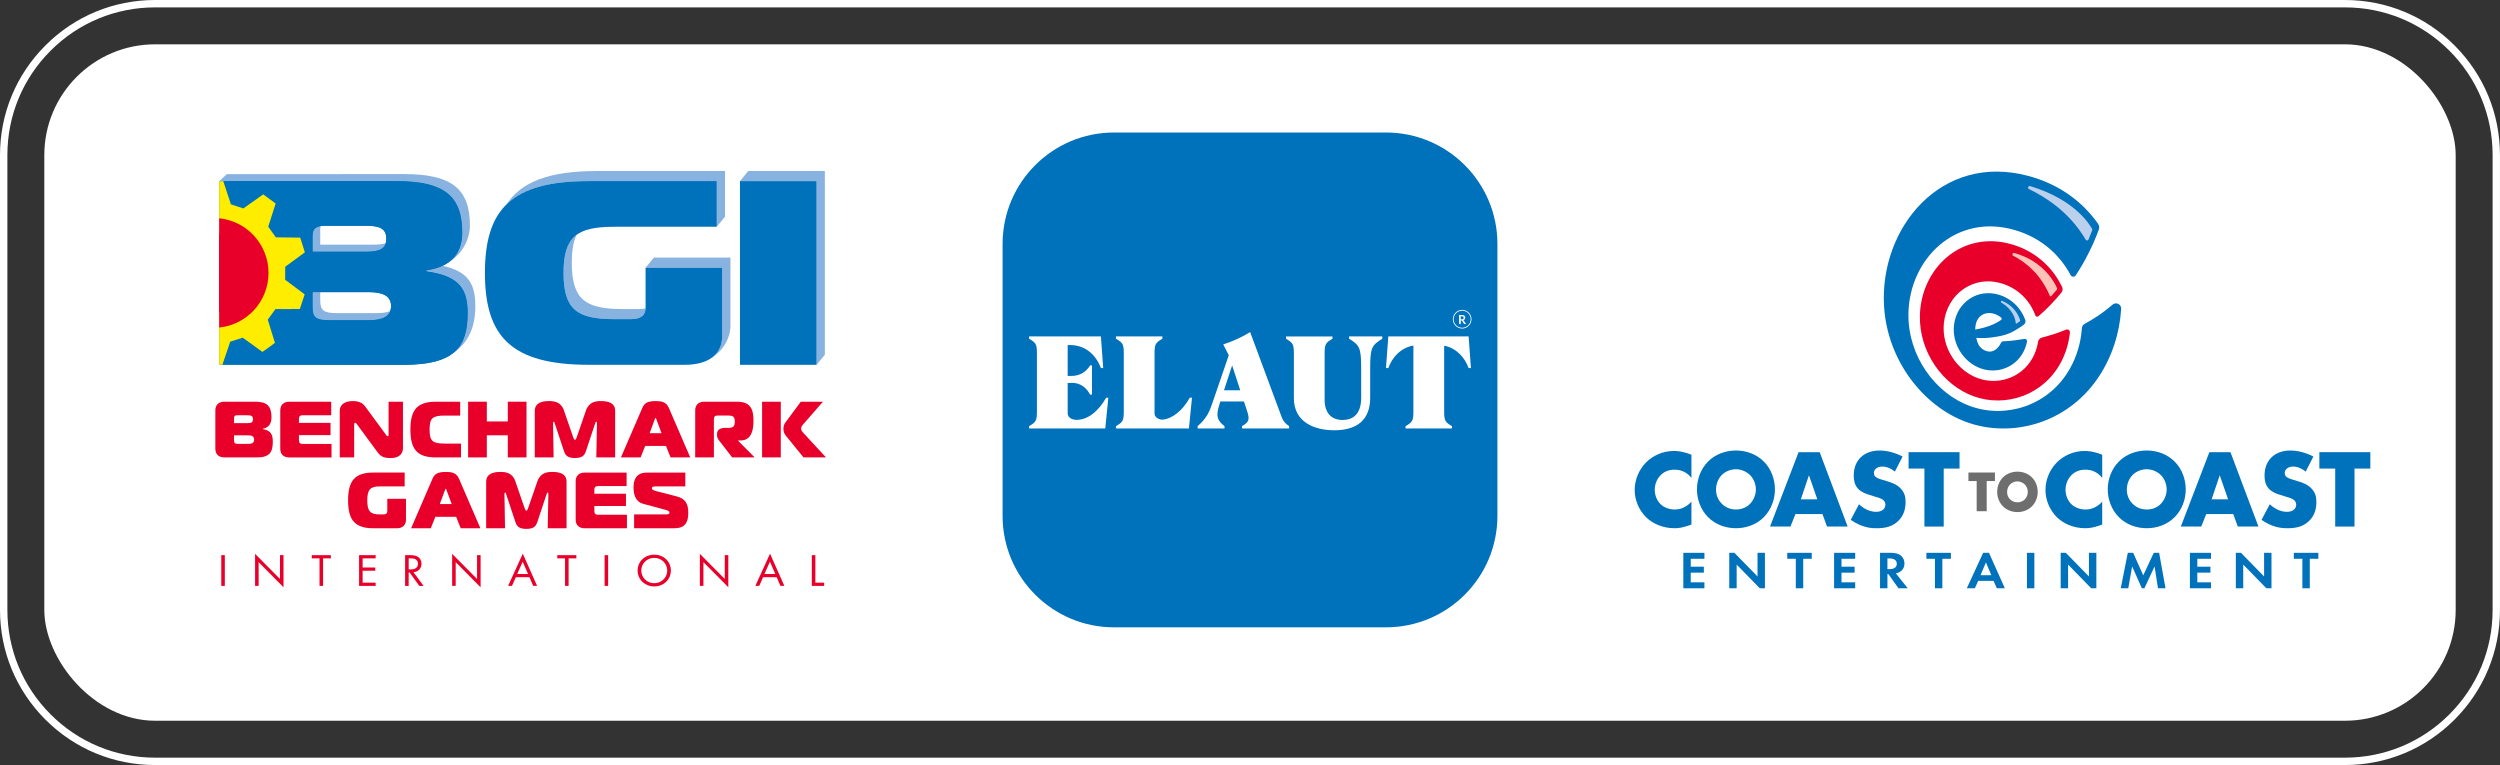 <?xml version="1.0" encoding="UTF-8"?>
<svg id="Layer_1" data-name="Layer 1" xmlns="http://www.w3.org/2000/svg" xmlns:xlink="http://www.w3.org/1999/xlink" viewBox="0 0 1919.06 587.26">
  <rect x="0" y="0" width="1919.06" height="587.26" fill="#333333" stroke="none"/>
  <defs>
    <style>
      .cls-1 {
        fill: #0071bb;
      }

      .cls-2 {
        fill: #fff;
      }

      .cls-3 {
        fill: #6e6e6e;
      }

      .cls-4, .cls-5 {
        fill: none;
      }

      .cls-6 {
        clip-path: url(#clippath-1);
      }

      .cls-7 {
        fill: #ffc2b9;
      }

      .cls-8 {
        fill: #bbd0ed;
      }

      .cls-5 {
        stroke: #fff;
        stroke-width: .63px;
      }

      .cls-9 {
        clip-path: url(#clippath-2);
      }

      .cls-10 {
        fill: #88b2df;
      }

      .cls-11 {
        clip-path: url(#clippath);
      }

      .cls-12 {
        fill: #e8002a;
      }

      .cls-13 {
        fill: #ffed00;
      }
    </style>
    <clipPath id="clippath">
      <rect class="cls-4" x="769.61" y="101.71" width="379.84" height="379.84"/>
    </clipPath>
    <clipPath id="clippath-1">
      <rect class="cls-4" x="1235" y="113.69" width="604.94" height="356.3"/>
    </clipPath>
    <clipPath id="clippath-2">
      <rect class="cls-4" x="1235" y="113.69" width="604.94" height="356.3"/>
    </clipPath>
  </defs>
  <path class="cls-2" d="M1800,5.67c30.29,0,58.76,11.79,80.18,33.21,21.42,21.42,33.21,49.89,33.21,80.18v349.15c0,30.29-11.79,58.76-33.21,80.18-21.42,21.42-49.89,33.21-80.18,33.21H119.06c-30.29,0-58.76-11.79-80.18-33.21-21.42-21.42-33.21-49.89-33.21-80.18V119.06c0-30.29,11.79-58.76,33.21-80.18C60.29,17.46,88.77,5.67,119.06,5.67h1680.94M1800,0H119.06c-31.8,0-61.7,12.38-84.18,34.87C12.38,57.36,0,87.25,0,119.06v349.15c0,31.8,12.38,61.7,34.87,84.18,22.49,22.49,52.38,34.87,84.18,34.87h1680.94c31.8,0,61.7-12.38,84.18-34.87,22.49-22.49,34.87-52.38,34.87-84.18V119.06c0-31.8-12.38-61.7-34.87-84.18-22.49-22.49-52.38-34.87-84.18-34.87h0Z"/>
  <rect class="cls-2" x="34.02" y="34.02" width="1851.02" height="519.23" rx="85.04" ry="85.04"/>
  <g class="cls-11">
    <g>
      <path class="cls-1" d="M1063.9,101.71h-208.74c-47.25,0-85.55,38.3-85.55,85.55v208.74c0,47.25,38.3,85.55,85.55,85.55h208.74c47.25,0,85.55-38.3,85.55-85.55v-208.74c0-47.25-38.3-85.55-85.55-85.55Z"/>
      <path class="cls-2" d="M1121.3,246.03v2.71h-1.29v-6.93h2.11c.47,0,.88.05,1.21.15.34.1.62.23.83.41.22.18.38.39.47.63.1.24.15.51.15.81,0,.23-.03.45-.1.66-.07.21-.17.4-.3.57-.13.17-.29.32-.48.45-.19.13-.4.23-.65.31.16.09.3.23.42.4l1.74,2.56h-1.16c-.11,0-.21-.02-.29-.07-.08-.04-.14-.11-.2-.19l-1.46-2.22c-.05-.08-.12-.14-.18-.18-.06-.04-.16-.05-.29-.05h-.55ZM1121.3,245.11h.81c.24,0,.45-.03.63-.09.18-.06.33-.14.45-.25.12-.11.21-.24.26-.38s.09-.31.09-.48c0-.35-.12-.62-.35-.81-.23-.19-.58-.28-1.06-.28h-.82v2.3Z"/>
      <path class="cls-5" d="M1122.4,238.19c3.78,0,6.85,3.07,6.85,6.85s-3.07,6.85-6.85,6.85c-3.78,0-6.85-3.07-6.85-6.85,0-3.78,3.07-6.85,6.85-6.85Z"/>
      <path class="cls-2" d="M789.93,328.91v-1.78c5.24-3.06,6.03-4.15,6.03-11.27v-44.57c0-7.11-.79-8.2-6.03-11.26v-1.78h55.14l1.78,24.31h-1.78c-3.66-9.88-11.66-17.69-23.72-17.69h-1.78v23.72h2.96c6.03,0,11.27-2.96,14.23-8.1h1.48v22.43h-1.48c-2.17-4.35-6.82-9.29-14.23-8.99l-2.96.1v23.22c0,3.26,3.26,5.04,6.92,5.04h.1c8.7,0,16.9-7.02,22.53-17h1.68l-2.37,23.62h-58.5Z"/>
      <path class="cls-2" d="M856.61,328.91v-1.78c5.24-3.06,6.03-4.15,6.03-11.27v-44.57c0-7.11-.79-8.2-6.03-11.26v-1.78h35.67v1.78c-5.24,3.06-6.03,4.15-6.03,11.26v45.95c0,2.97,2.67,4.64,5.83,4.94,7.81-.59,15.61-6.92,21.25-16.9h1.68l-2.37,23.62h-56.03Z"/>
      <path class="cls-2" d="M919.32,328.91v-1.78c7.41-6.42,9.29-11.66,11.86-19.27l12.05-35.18-4.25-8.3c6.62-2.27,12.85-4.64,20.65-9.49l23.42,63.14c1.38,3.66,2.08,6.13,6.52,9.09v1.78h-36.17v-1.78c3.56-2.08,5.04-3.66,5.04-6.32,0-1.88-.79-4.35-1.98-7.9l-1.58-4.74h-18.08c-1.38,4.25-2.27,7.31-2.27,9.88,0,3.46,1.48,6.03,5.44,9.09v1.78h-20.65ZM939.58,299.56h12.45l-6.22-19.07-6.23,19.07Z"/>
      <path class="cls-2" d="M1024.23,330.29c-14.72,0-31.03-5.83-31.03-24.7v-34.29c0-7.11-.79-8.2-6.03-11.26v-1.78h35.67v1.78c-5.24,3.06-6.03,4.15-6.03,11.26v35.48c0,10.28,5.24,15.61,13.83,15.61,6.23,0,14.23-2.87,14.23-17v-22.73c0-15.81-1.28-17.69-9.29-22.63v-1.78h25.49v1.78c-8,4.94-9.29,6.82-9.29,22.63v22.73c0,15.91-8.99,24.9-27.57,24.9Z"/>
      <path class="cls-2" d="M1078.93,328.91v-1.78c5.24-3.06,6.03-4.15,6.03-11.27v-50.59c-9.68,1.68-16.21,8.89-19.27,17.29h-1.78l1.78-24.31h61.66l1.78,24.31h-1.78c-3.16-8.7-9.88-15.51-18.77-17.19v50.5c0,7.12.79,8.2,6.03,11.27v1.78h-35.67Z"/>
    </g>
  </g>
  <g class="cls-6">
    <polygon class="cls-1" points="1308.35 428.93 1297.85 428.93 1297.85 435.01 1307.91 435.01 1307.91 439.58 1297.85 439.58 1297.85 447.01 1308.35 447.01 1308.35 451.58 1292.17 451.58 1292.17 424.36 1308.35 424.36 1308.35 428.93"/>
    <polygon class="cls-1" points="1327.42 451.58 1327.42 424.36 1331.36 424.36 1349.11 442.52 1349.11 424.36 1354.79 424.36 1354.79 451.58 1350.86 451.58 1333.1 433.38 1333.1 451.58 1327.42 451.58"/>
    <polygon class="cls-1" points="1384.19 428.93 1384.19 451.58 1378.5 451.58 1378.5 428.93 1371.95 428.93 1371.95 424.36 1390.75 424.36 1390.75 428.93 1384.19 428.93"/>
    <polygon class="cls-1" points="1424.08 428.93 1413.58 428.93 1413.58 435.01 1423.64 435.01 1423.64 439.58 1413.58 439.58 1413.58 447.01 1424.08 447.01 1424.08 451.58 1407.9 451.58 1407.9 424.36 1424.08 424.36 1424.08 428.93"/>
    <g class="cls-9">
      <path class="cls-1" d="M1451.59,424.36c4.02,0,6.08.98,7.43,2.04,2.23,1.75,2.89,4.08,2.89,6.12,0,2.65-1.14,4.98-3.41,6.41-.74.49-1.79.94-3.19,1.18l9.1,11.47h-7.08l-7.78-10.94h-.7v10.94h-5.68v-27.23h8.44ZM1448.83,436.89h1.62c1.09,0,5.6-.12,5.6-4.12s-4.46-4.08-5.51-4.08h-1.71v8.2Z"/>
      <polygon class="cls-1" points="1490.99 428.93 1490.99 451.58 1485.31 451.58 1485.31 428.93 1478.75 428.93 1478.75 424.36 1497.55 424.36 1497.55 428.93 1490.99 428.93"/>
      <path class="cls-1" d="M1530.27,445.87h-11.76l-2.58,5.71h-6.16l12.55-27.23h4.46l12.2,27.23h-6.12l-2.58-5.71ZM1528.6,441.54l-4.16-9.8-4.15,9.8h8.31Z"/>
      <rect class="cls-1" x="1555.94" y="424.36" width="5.68" height="27.23"/>
      <polygon class="cls-1" points="1581.83 451.58 1581.83 424.36 1585.77 424.36 1603.52 442.52 1603.52 424.36 1609.21 424.36 1609.21 451.58 1605.27 451.58 1587.52 433.38 1587.52 451.58 1581.83 451.58"/>
      <polygon class="cls-1" points="1633.36 424.36 1637.47 424.36 1645.21 441.66 1653.3 424.36 1657.4 424.36 1662.3 451.58 1656.53 451.58 1653.91 434.81 1646.08 451.58 1644.16 451.58 1636.68 434.81 1633.71 451.58 1627.93 451.58 1633.36 424.36"/>
      <polygon class="cls-1" points="1697.21 428.93 1686.71 428.93 1686.71 435.01 1696.77 435.01 1696.77 439.58 1686.71 439.58 1686.71 447.01 1697.21 447.01 1697.21 451.58 1681.03 451.58 1681.03 424.36 1697.21 424.36 1697.21 428.93"/>
      <polygon class="cls-1" points="1716.28 451.58 1716.28 424.36 1720.22 424.36 1737.97 442.52 1737.97 424.36 1743.65 424.36 1743.65 451.58 1739.72 451.58 1721.96 433.38 1721.96 451.58 1716.28 451.58"/>
      <polygon class="cls-1" points="1773.05 428.93 1773.05 451.58 1767.36 451.58 1767.36 428.93 1760.8 428.93 1760.8 424.36 1779.61 424.36 1779.61 428.93 1773.05 428.93"/>
      <path class="cls-1" d="M1298.4,402.66c-5.91,2.14-9.16,2.82-12.84,2.82-9.93,0-17.38-3.94-22.09-8.56-5.56-5.57-8.65-13.35-8.65-20.8,0-8.13,3.51-15.84,8.65-21.06,5.05-5.14,12.67-8.9,21.57-8.9,2.74,0,7.19.43,13.35,2.91v17.72c-4.79-5.91-10.44-6.25-12.93-6.25-4.28,0-7.53,1.29-10.27,3.77-3.51,3.25-4.97,7.7-4.97,11.73s1.63,8.3,4.62,11.13c2.48,2.31,6.42,3.94,10.61,3.94,2.23,0,7.7-.26,12.93-5.99v17.55Z"/>
      <path class="cls-1" d="M1321.58,364.74c-2.93,2.99-4.31,7.19-4.31,11.21,0,5.05,2.28,8.56,4.31,10.62,2.6,2.65,6.26,4.54,10.98,4.54s8.38-1.8,10.9-4.45c2.52-2.65,4.39-6.59,4.39-10.96s-1.87-8.39-4.39-10.96c-3.01-3-7.16-4.54-10.9-4.54s-8.05,1.46-10.98,4.54M1353.94,397.01c-5.53,5.56-13.34,8.47-21.39,8.47s-15.86-2.91-21.39-8.47c-5.77-5.82-8.54-13.78-8.54-21.32s2.77-15.66,8.54-21.4c5.53-5.57,13.34-8.47,21.39-8.47s15.86,2.91,21.39,8.47c5.77,5.74,8.54,13.78,8.54,21.4s-2.77,15.49-8.54,21.32"/>
      <path class="cls-1" d="M1395.02,383.32l-6.42-18.49-6.25,18.49h12.67ZM1398.96,394.61h-20.72l-3.85,9.59h-15.66l21.91-57.1h16.18l21.49,57.1h-15.84l-3.51-9.59Z"/>
      <path class="cls-1" d="M1426.99,387.08c3.17,3,7.96,5.82,13.1,5.82,3,0,4.79-.94,5.74-1.97.86-.85,1.46-2.14,1.46-3.6,0-1.11-.43-2.4-1.63-3.43-1.46-1.28-3.68-1.88-7.36-2.99l-3.85-1.2c-2.4-.77-5.91-2.06-8.22-4.62-2.91-3.17-3.25-7.19-3.25-10.1,0-7.02,2.74-11.3,5.22-13.78,2.91-2.91,7.7-5.39,14.64-5.39,5.65,0,12.24,1.8,17.63,4.62l-5.91,11.56c-4.45-3.51-7.79-3.85-9.76-3.85-1.46,0-3.42.34-4.88,1.71-.86.85-1.46,1.8-1.46,3.08,0,1.03.17,1.8.77,2.57.43.51,1.46,1.54,4.96,2.57l4.54,1.37c3.6,1.11,7.36,2.4,10.36,5.65,2.91,3.08,3.68,6.25,3.68,10.19,0,5.22-1.28,10.27-5.39,14.38-4.88,4.88-10.78,5.82-16.86,5.82-3.6,0-7.02-.34-11.21-1.88-.94-.34-4.54-1.71-8.65-4.54l6.34-11.98Z"/>
      <polygon class="cls-1" points="1492.04 359.69 1492.04 404.2 1477.23 404.2 1477.23 359.69 1465.07 359.69 1465.07 347.1 1504.19 347.1 1504.19 359.69 1492.04 359.69"/>
      <polygon class="cls-3" points="1525.04 369.27 1525.04 392.42 1517.34 392.42 1517.34 369.27 1511.01 369.27 1511.01 362.72 1531.36 362.72 1531.36 369.27 1525.04 369.27"/>
      <path class="cls-3" d="M1542.93,371.9c-1.52,1.56-2.24,3.74-2.24,5.83,0,2.63,1.18,4.45,2.24,5.52,1.35,1.38,3.26,2.36,5.71,2.36s4.36-.93,5.67-2.31,2.28-3.43,2.28-5.7-.97-4.36-2.28-5.7c-1.57-1.56-3.72-2.36-5.67-2.36s-4.19.76-5.71,2.36M1559.76,388.68c-2.88,2.89-6.94,4.41-11.12,4.41s-8.25-1.51-11.12-4.41c-3.01-3.03-4.44-7.17-4.44-11.09s1.44-8.15,4.44-11.13c2.88-2.89,6.94-4.41,11.12-4.41s8.25,1.51,11.12,4.41c3,2.98,4.44,7.17,4.44,11.13s-1.44,8.06-4.44,11.09"/>
      <path class="cls-1" d="M1613.73,402.66c-5.91,2.14-9.16,2.82-12.84,2.82-9.93,0-17.38-3.94-22.09-8.56-5.56-5.57-8.65-13.35-8.65-20.8,0-8.13,3.51-15.84,8.65-21.06,5.05-5.14,12.67-8.9,21.57-8.9,2.74,0,7.19.43,13.35,2.91v17.72c-4.79-5.91-10.44-6.25-12.93-6.25-4.28,0-7.53,1.29-10.27,3.77-3.51,3.25-4.97,7.7-4.97,11.73s1.63,8.3,4.62,11.13c2.48,2.31,6.42,3.94,10.61,3.94,2.23,0,7.7-.26,12.93-5.99v17.55Z"/>
      <path class="cls-1" d="M1636.91,364.74c-2.93,2.99-4.31,7.19-4.31,11.21,0,5.05,2.28,8.56,4.31,10.62,2.6,2.65,6.26,4.54,10.98,4.54s8.38-1.8,10.9-4.45c2.52-2.65,4.39-6.59,4.39-10.96s-1.87-8.39-4.39-10.96c-3.01-3-7.16-4.54-10.9-4.54s-8.05,1.46-10.98,4.54M1669.28,397.01c-5.53,5.56-13.34,8.47-21.39,8.47s-15.86-2.91-21.39-8.47c-5.77-5.82-8.54-13.78-8.54-21.32s2.77-15.66,8.54-21.4c5.53-5.57,13.34-8.47,21.39-8.47s15.86,2.91,21.39,8.47c5.77,5.74,8.54,13.78,8.54,21.4s-2.77,15.49-8.54,21.32"/>
      <path class="cls-1" d="M1710.35,383.32l-6.42-18.49-6.25,18.49h12.67ZM1714.29,394.61h-20.72l-3.85,9.59h-15.66l21.91-57.1h16.18l21.49,57.1h-15.84l-3.51-9.59Z"/>
      <path class="cls-1" d="M1742.33,387.08c3.17,3,7.96,5.82,13.1,5.82,3,0,4.79-.94,5.74-1.97.86-.85,1.46-2.14,1.46-3.6,0-1.11-.43-2.4-1.63-3.43-1.46-1.28-3.68-1.88-7.36-2.99l-3.85-1.2c-2.4-.77-5.91-2.06-8.22-4.62-2.91-3.17-3.25-7.19-3.25-10.1,0-7.02,2.74-11.3,5.22-13.78,2.91-2.91,7.7-5.39,14.64-5.39,5.65,0,12.24,1.8,17.63,4.62l-5.91,11.56c-4.45-3.51-7.79-3.85-9.76-3.85-1.46,0-3.42.34-4.88,1.71-.86.85-1.46,1.8-1.46,3.08,0,1.03.17,1.8.77,2.57.43.51,1.46,1.54,4.96,2.57l4.54,1.37c3.6,1.11,7.36,2.4,10.36,5.65,2.91,3.08,3.68,6.25,3.68,10.19,0,5.22-1.28,10.27-5.39,14.38-4.88,4.88-10.78,5.82-16.86,5.82-3.6,0-7.02-.34-11.21-1.88-.94-.34-4.54-1.71-8.65-4.54l6.34-11.98Z"/>
      <polygon class="cls-1" points="1807.37 359.69 1807.37 404.2 1792.56 404.2 1792.56 359.69 1780.4 359.69 1780.4 347.1 1819.53 347.1 1819.53 359.69 1807.37 359.69"/>
      <path class="cls-1" d="M1621.63,233.88c-6.81,5.95-14.1,10.79-21.45,14.74-1.2.64-1.98,1.86-2.07,3.22-.72,10.74-3.73,21.39-9.14,31.03-16.05,28.63-49.22,38.8-76.61,28.88-26.67-9.65-47.69-38.27-47.41-70.43.36-42.37,36.23-77.93,81.61-64.75,19.95,5.79,34.42,18.71,42.89,34.6.82,1.54,2.99,1.64,3.95.18,7.19-10.95,13.29-22.95,17.76-35.3.5-1.39.28-2.94-.57-4.15-11.88-17-29.71-30.42-53.54-36.83-67.19-18.08-114.4,40.2-110.81,100,2.5,41.59,30.08,76.69,63.04,88.83,34.06,12.55,77.11,1.71,101.19-33.82,10.7-15.78,16.64-34.29,17.78-52.98.22-3.55-3.97-5.56-6.64-3.23"/>
      <path class="cls-12" d="M1586,253.04c-6.47,2.63-12.78,4.62-18.6,6.12-1.52.39-2.68,1.64-2.93,3.19-.48,3.07-1.33,6.11-2.58,9.04-7.41,17.47-26.51,24.92-43.3,19.01-16.5-5.81-28.35-23.7-26.42-42.37,2.27-21.97,22.34-37.34,44.82-30.32,12.51,3.9,21.38,13.33,25.45,24.44.35.95,1.52,1.26,2.29.61,6.18-5.24,12.14-11.39,17.68-18.22.97-1.19,1.18-2.83.52-4.21-7.14-14.97-20.16-27.3-38.35-32.68-38.46-11.38-69.77,17.9-70.81,54.22-.81,28.26,17.56,53.81,41.32,62.35,24.35,8.76,53.45-.65,66.93-26.09,3.82-7.21,6.09-14.99,6.91-22.89.17-1.61-1.44-2.81-2.94-2.2"/>
      <path class="cls-1" d="M1553.85,260.15c-7.52,1.36-13.3,1.76-15.99,1.83-.77.02-1.47.46-1.82,1.15-2.13,4.29-6.15,8.41-11.9,6.1-5-2.01-6.34-6.05-7.11-9.89,2.57.29,9.82.57,20.05-1.76,7.35-1.68,13.32-6.19,16.33-8.27,1.22-.84,1.73-2.4,1.22-3.8-3.17-8.69-10.09-16.06-19.78-19.12-17.16-5.42-32.81,6.01-34.88,22.9-1.8,14.67,7.45,28.95,20.6,33.55,13.34,4.67,28.33-1.45,33.86-15.31.69-1.72,1.2-3.47,1.55-5.25.25-1.25-.86-2.37-2.12-2.14M1529.69,240.62c3.67.82,5.71,2.64,6.43,3.13.67.46.56,1.41-.11,1.89-6.34,4.54-14.61,6.42-19.77,7.35.04-10.32,7.03-13.81,13.45-12.37"/>
      <path class="cls-8" d="M1603.21,183.82l2.81-6.99c.14-.33.12-.71-.05-1.02-1.78-3.37-13.23-22.59-47.58-32.96-1.44-.44-2.25,1.62-.89,2.28,12.8,6.18,31.21,17.82,43.52,38.86.51.88,1.81.79,2.19-.16"/>
      <path class="cls-8" d="M1547.89,248.39l2.53-1.7c.47-.25.32-.49.33-.59-.37-1.58-3.15-10.74-13.89-15.1-.87-.38-1.36.91-.59,1.3,5.6,3.22,10.44,8.96,11.12,15.91.02.24.21.39.51.18"/>
      <path class="cls-7" d="M1575.04,226.79l3.97-4.59c.11-.31.13-.64.03-.9-1.05-2.84-9.47-20.77-33.09-27.17-.99-.27-1.69,1.62-.77,2.09,8.65,4.44,20.94,13.25,28.31,30.9.31.74.98.37,1.56-.32"/>
    </g>
  </g>
  <g>
    <path class="cls-12" d="M209.41,339.15c0,7.94-2.54,11.97-12.06,11.97h-25.07c-4.44,0-6.98-2.44-6.98-6.72v-29.32c0-4.28,2.54-6.72,6.98-6.72h23.8c8.89,0,12.32,3.42,12.32,11.97,0,4.28-1.65,7.88-6.67,8.8v.24c6.28,1.1,7.68,4.28,7.68,9.77M179.64,324.8h10.67c2.54,0,3.87-.61,3.87-3.05s-1.4-2.99-3.94-2.99h-8.06c-1.9,0-2.54.61-2.54,2.44v3.6ZM179.64,337.69c0,2.44.63,3.05,3.17,3.05h8.06c2.54,0,4.19-.85,4.19-3.3s-1.65-3.24-4.19-3.24h-11.24v3.48Z"/>
    <path class="cls-12" d="M254.23,318.75h-21.96c-1.9,0-2.79.85-2.79,2.69v3.18h24.25v9.41h-24.25v4.03c0,1.83.89,2.69,2.79,2.69h22.22v10.39h-32.37c-4.44,0-6.98-2.44-6.98-6.72v-29.32c0-4.28,2.54-6.72,6.98-6.72h32.12v10.39Z"/>
    <path class="cls-12" d="M309.32,343.98c0,1.53-.32,7.64-9.65,7.64-3.36,0-6.92-.43-9.65-4.21l-16.06-21.81c-.32-.43-.76-1.04-1.21-1.04-.19,0-.89,0-.89,1.22v25.35h-11.05v-35.68c0-5.56,4.82-7.58,9.97-7.58,2.35,0,6.67.24,9.4,3.97l16.19,21.99c.32.43.7,1.04,1.21,1.04.7,0,.7-.73.7-1.04v-25.47h11.05v35.62Z"/>
    <path class="cls-12" d="M334.46,351.13c-14.6,0-19.42-6.72-19.42-21.38s4.82-21.38,19.42-21.38h18.79v10.63h-11.43c-9.52,0-12.06,1.59-12.06,10.75s2.54,10.75,12.06,10.75h12.06v10.63h-19.42Z"/>
    <polygon class="cls-12" points="404.16 351.13 389.81 351.13 389.81 334.14 373.69 334.14 373.69 351.13 359.34 351.13 359.34 308.36 373.69 308.36 373.69 323.51 389.81 323.51 389.81 308.36 404.16 308.36 404.16 351.13"/>
    <path class="cls-12" d="M449.92,345.87c-1.02,3.12-2.29,5.74-8.57,5.74s-7.55-2.63-8.57-5.74l-6.86-20.65c-.25-.79-.51-1.53-.82-1.53-.57,0-.57.98-.57,1.41l.44,26.02h-14.47v-35.74c0-7.51,8.63-7.51,10.92-7.51,3.81,0,9.14.49,11.43,7.09l7.17,20.77c.13.43.76,1.95,1.33,1.95s1.21-1.53,1.33-1.95l7.17-20.77c2.29-6.54,7.68-7.09,11.43-7.09,10.09,0,10.92,4.83,10.92,7.51v35.74h-14.47l.51-26.02c0-.55-.06-1.41-.57-1.41-.25,0-.51.37-.89,1.53l-6.86,20.65Z"/>
    <path class="cls-12" d="M493.09,313.07c1.4-3.18,3.3-5.19,10.16-5.19,4.19,0,8.13.43,10.16,5.19l16.44,38.06h-15.11l-3.49-8.8h-16l-3.49,8.8h-15.11l16.44-38.06ZM498.67,332.55h9.14l-4-10.81c-.13-.43-.32-.92-.57-.92s-.44.49-.57.92l-4,10.81Z"/>
    <path class="cls-12" d="M533.65,315.08c0-4.28,2.54-6.72,6.98-6.72h25.07c10.16,0,12.7,5.37,12.7,14.54,0,6.11-1.02,15.21-9.9,15.21h-1.9v.24l12.7,12.77h-17.27l-8.57-11.12c-1.46-1.89-3.05-3.36-3.05-5.8v-.92c0-3.67,2.6-4.83,6.41-4.83h2.16c3.81,0,5.08-1.16,5.08-4.83s-1.27-4.64-5.08-4.64h-8.19c-1.9,0-2.79.86-2.79,2.69v29.45h-14.35v-36.04Z"/>
    <path class="cls-12" d="M585,308.36h14.35v42.76h-14.35v-42.76ZM616.8,351.13l-13.46-16.56c-1.33-1.59-1.97-3.36-1.97-5.37,0-1.65.45-3.48,1.4-4.7l11.93-16.13h17.01l-15.43,17.65c-.7.73-1.33,1.89-1.33,3.05,0,.92.32,1.71,1.84,3.36l17.27,18.69h-17.27Z"/>
    <path class="cls-12" d="M291.45,373.38c-6.98,0-9.52,2.2-9.52,10.75s2.54,10.75,9.52,10.75h3.05c1.9,0,2.79-.85,2.79-2.69v-9.28h14.35v15.88c0,4.28-2.54,6.72-6.98,6.72h-18.03c-14.6,0-19.42-6.72-19.42-21.38s4.82-21.38,19.42-21.38h24v10.63h-19.17Z"/>
    <path class="cls-12" d="M332.01,367.46c1.4-3.18,3.3-5.19,10.16-5.19,4.19,0,8.13.43,10.16,5.19l16.44,38.06h-15.11l-3.49-8.8h-16l-3.49,8.8h-15.11l16.44-38.06ZM337.6,386.94h9.14l-4-10.81c-.13-.43-.32-.92-.57-.92s-.44.49-.57.92l-4,10.81Z"/>
    <path class="cls-12" d="M412.63,400.26c-1.02,3.12-2.29,5.74-8.57,5.74s-7.55-2.63-8.57-5.74l-6.86-20.65c-.25-.79-.51-1.53-.83-1.53-.57,0-.57.98-.57,1.41l.44,26.02h-14.47v-35.74c0-7.51,8.63-7.51,10.92-7.51,3.81,0,9.14.49,11.43,7.09l7.17,20.77c.13.43.76,1.95,1.33,1.95s1.21-1.53,1.33-1.95l7.17-20.77c2.29-6.54,7.68-7.09,11.43-7.09,10.09,0,10.92,4.83,10.92,7.51v35.74h-14.47l.51-26.02c0-.55-.06-1.41-.57-1.41-.25,0-.51.37-.89,1.53l-6.86,20.65Z"/>
    <path class="cls-12" d="M481,373.14h-21.96c-1.9,0-2.79.85-2.79,2.69v3.18h24.25v9.41h-24.25v4.03c0,1.83.89,2.69,2.79,2.69h22.22v10.39h-32.38c-4.44,0-6.98-2.44-6.98-6.72v-29.32c0-4.28,2.54-6.72,6.98-6.72h32.12v10.39Z"/>
    <path class="cls-12" d="M486.77,394.89h24.63c2.09,0,2.47-.67,2.47-1.34,0-1.28-1.4-1.71-2.86-2.14l-17.2-4.64c-5.78-1.53-7.49-6.66-7.49-12.77,0-6.72,2.79-11.24,10.41-11.24h29.33v10.63h-22.6c-1.27,0-3.05,0-3.05,1.34,0,1.47,2.03,1.95,3.75,2.38l14.98,3.85c6.79,1.71,9.2,5.44,9.2,12.77s-2.54,11.79-10.79,11.79h-30.79v-10.63Z"/>
    <rect class="cls-12" x="169.86" y="426.15" width="2.72" height="23.6"/>
    <polygon class="cls-12" points="195.81 449.74 195.81 425.16 214.92 444.43 214.92 426.15 217.64 426.15 217.64 450.8 198.53 431.52 198.53 449.74 195.81 449.74"/>
    <polygon class="cls-12" points="248 428.62 248 449.74 245.28 449.74 245.28 428.62 239.32 428.62 239.32 426.15 253.95 426.15 253.95 428.62 248 428.62"/>
    <polygon class="cls-12" points="288.35 428.62 278.36 428.62 278.36 435.63 288.06 435.63 288.06 438.1 278.36 438.1 278.36 447.26 288.35 447.26 288.35 449.74 275.64 449.74 275.64 426.15 288.35 426.15 288.35 428.62"/>
    <path class="cls-12" d="M314.92,426.15c1.65,0,4.12.11,5.95,1.31,1.43.92,2.68,2.72,2.68,5.24,0,3.61-2.46,6.26-6.17,6.51l7.79,10.54h-3.31l-7.46-10.33h-.7v10.33h-2.72v-23.6h3.93ZM313.71,437.08h1.73c3.38,0,5.4-1.56,5.4-4.32,0-1.31-.4-2.62-1.95-3.47-1.1-.6-2.35-.67-3.53-.67h-1.65v8.45Z"/>
    <polygon class="cls-12" points="347.08 449.74 347.08 425.16 366.2 444.43 366.2 426.15 368.92 426.15 368.92 450.8 349.8 431.52 349.8 449.74 347.08 449.74"/>
    <path class="cls-12" d="M406.41,443.09h-10.44l-2.94,6.65h-3.01l11.28-24.73,10.99,24.73h-3.01l-2.87-6.65ZM405.34,440.61l-4.12-9.44-4.19,9.44h8.31Z"/>
    <polygon class="cls-12" points="436.47 428.62 436.47 449.74 433.75 449.74 433.75 428.62 427.79 428.62 427.79 426.15 442.42 426.15 442.42 428.62 436.47 428.62"/>
    <rect class="cls-12" x="464.11" y="426.15" width="2.72" height="23.6"/>
    <path class="cls-12" d="M489.46,437.96c0-7.04,5.7-12.2,12.76-12.2s12.75,5.16,12.75,12.2-5.66,12.2-12.75,12.2-12.76-5.2-12.76-12.2M492.26,437.96c0,5.41,4.45,9.73,9.96,9.73s9.96-4.32,9.96-9.73-4.45-9.73-9.96-9.73-9.96,4.32-9.96,9.73"/>
    <polygon class="cls-12" points="537.24 449.74 537.24 425.16 556.36 444.43 556.36 426.15 559.08 426.15 559.08 450.8 539.96 431.52 539.96 449.74 537.24 449.74"/>
    <path class="cls-12" d="M596.2,443.09h-10.44l-2.94,6.65h-3.01l11.28-24.73,10.99,24.73h-3.01l-2.87-6.65ZM595.13,440.61l-4.12-9.44-4.19,9.44h8.31Z"/>
    <polygon class="cls-12" points="625.89 426.15 625.89 447.27 632.66 447.27 632.66 449.74 623.17 449.74 623.17 426.15 625.89 426.15"/>
    <path class="cls-10" d="M477.96,237.24c-28.62,0-39.03-7.25-39.03-35.45,0-9.3,1.14-16.31,3.68-21.54-7.07,5.21-10.02,14.28-10.02,29.29,0,28.2,10.41,35.45,39.03,35.45h12.49c7.55,0,11.19-2.65,11.43-8.28-1.44.36-3.13.54-5.09.54h-12.49Z"/>
    <path class="cls-10" d="M451.85,139.03h98.36v35h.02s6.32-7.69,6.32-7.69v-35.05h-98.36c-36.49,0-58.09,8.24-69.38,25.63,12.36-12.1,32.47-17.89,63.05-17.89"/>
    <path class="cls-10" d="M501.9,197.76l-6.31,7.73v.02h58.78v52.37c0,7.64-3.06,13.5-8.76,17.27,9.29-5.59,15.09-15.58,15.09-25.02v-52.37h-58.81Z"/>
    <polygon class="cls-10" points="574.36 131.28 568.13 138.93 568.14 139.03 626.83 139.03 626.83 280.01 626.88 280.01 633.17 272.29 633.17 131.28 574.36 131.28"/>
    <path class="cls-10" d="M245.99,173.58c-4.44.76-6.04,3.01-6.04,7.74v11.88h40.73c8.62,0,13.83-1.39,15.38-6.44-2.47.76-5.65,1.04-9.51,1.04h-40.73v-11.88c0-.87.06-1.64.18-2.35"/>
    <path class="cls-10" d="M304.36,139.03c36.43,0,50.48,11.28,50.48,39.48,0,9.49-3.07,17.97-11.34,23.43,11.43-6.58,17.21-18.33,17.21-28.83,0-28.2-14.05-39.48-50.48-39.48l-136.11.04-5.82,5.4,136.06-.04Z"/>
    <path class="cls-10" d="M239.95,235.72c0,8.06,2.6,10.07,13.01,10.07h30.06c8.5,0,14.56-1.88,16.51-6.96-2.81,1.09-6.42,1.56-10.64,1.56h-30.06c-10.41,0-13.01-2.02-13.01-10.07v-6.08h-5.87v11.48Z"/>
    <path class="cls-10" d="M339.72,204.04c-3.38,1.58-7.41,2.77-12.2,3.47,0,0-.43.04-.43.42s.43.39.43.39c25.76,3.63,31.49,14.1,31.49,32.23,0,13.79-2.89,24-11.33,30.58,12.09-7.9,17.2-20.62,17.2-35.98,0-16.54-4.77-26.7-25.16-31.11"/>
    <path class="cls-1" d="M471.63,174.08c-28.62,0-39.03,7.25-39.03,35.45s10.41,35.45,39.03,35.45h12.49c7.81,0,11.45-2.82,11.45-8.86v-30.62h58.81v52.37c0,14.1-10.41,22.16-28.62,22.16h-73.9c-59.85,0-79.62-22.16-79.62-70.51s19.78-70.5,79.62-70.5h98.36v35.05h-78.58Z"/>
    <rect class="cls-1" x="568.02" y="139.03" width="58.81" height="141.01"/>
    <path class="cls-1" d="M168.25,139.07v140.85h.41s0,.02-.01.02l140.91.09c39.03,0,49.44-13.29,49.44-39.48,0-18.13-5.72-28.6-31.49-32.23,0,0-.43,0-.43-.39s.43-.42.43-.42c20.56-3.02,27.32-14.91,27.32-29.01,0-28.2-14.05-39.48-50.48-39.48l-136.11.04ZM239.95,181.33c0-6.04,2.6-8.06,10.41-8.06h30.06c10.41,0,16.13,1.81,16.13,9.87s-5.46,10.07-15.87,10.07h-40.73v-11.88ZM283.02,245.79h-30.06c-10.41,0-13.01-2.02-13.01-10.07v-11.48h43.07c10.41,0,17.17,2.62,17.17,10.68s-6.77,10.88-17.17,10.88"/>
    <path class="cls-1" d="M327.52,208.32s-.43,0-.43-.39.43-.42.43-.42c20.56-3.02,27.32-14.91,27.32-29.01,0-28.2-14.05-39.48-50.48-39.48l-136.11.04v.02c.85,0,1.86,0,3.16.02l5.84,17.75c3.99,1.32,5.55,1.83,9.54,3.15l15.26-10.78c4.84,3.55,4.72,3.46,9.55,7.01l-5.71,17.79c2.45,3.41,3.41,4.75,5.86,8.16l18.68.24c1.83,5.71,1.78,5.57,3.61,11.29l-15.08,11.03c-.02,4.2-.03,5.84-.05,10.04l14.97,11.18c-1.88,5.7-1.83,5.56-3.71,11.25l-18.69.07c-2.49,3.39-3.46,4.71-5.94,8.1l5.54,17.85c-4.87,3.5-4.75,3.42-9.62,6.92l-15.15-10.93c-4,1.28-5.57,1.78-9.57,3.06l-6,17.68,138.82.09c39.03,0,49.44-13.29,49.44-39.48,0-18.13-5.72-28.6-31.49-32.23M239.95,181.33c0-6.04,2.6-8.06,10.41-8.06h30.06c10.41,0,16.13,1.81,16.13,9.87s-5.46,10.07-15.87,10.07h-40.73v-11.88ZM283.02,245.79h-30.06c-10.41,0-13.01-2.02-13.01-10.07v-11.48h43.07c10.41,0,17.17,2.62,17.17,10.68s-6.77,10.88-17.17,10.88"/>
    <path class="cls-1" d="M195.28,209.5c0-15.58-11.85-28.4-27.02-29.93v59.86c15.18-1.53,27.02-14.35,27.02-29.93"/>
    <path class="cls-12" d="M168.38,176.78s-.08,0-.12,0v65.37s.08,0,.12,0c18.05,0,32.69-14.64,32.69-32.69s-14.64-32.69-32.69-32.69"/>
    <path class="cls-13" d="M218.96,204.73l15.08-11.03c-1.83-5.71-1.78-5.57-3.61-11.29l-18.68-.24c-2.45-3.41-3.41-4.75-5.86-8.16l5.71-17.79c-4.84-3.55-4.72-3.46-9.55-7.01l-15.26,10.79c-3.99-1.32-5.55-1.83-9.54-3.15l-5.84-17.75c-1.31,0-2.31-.01-3.16-.02v40.49c15.18,1.53,27.02,14.35,27.02,29.93s-11.85,28.4-27.02,29.93v40.52c.7,0,1.51,0,2.48.01l6.01-17.69c4-1.28,5.57-1.78,9.57-3.06l15.15,10.93c4.87-3.5,4.75-3.42,9.62-6.92l-5.54-17.85c2.49-3.39,3.46-4.71,5.94-8.1l18.69-.07c1.88-5.7,1.83-5.55,3.71-11.25l-14.97-11.18c.02-4.2.03-5.85.05-10.05"/>
    <path class="cls-12" d="M206.12,209.5c0-21.83-16.6-39.79-37.87-41.94v83.87c21.27-2.15,37.87-20.1,37.87-41.94"/>
  </g>
</svg>